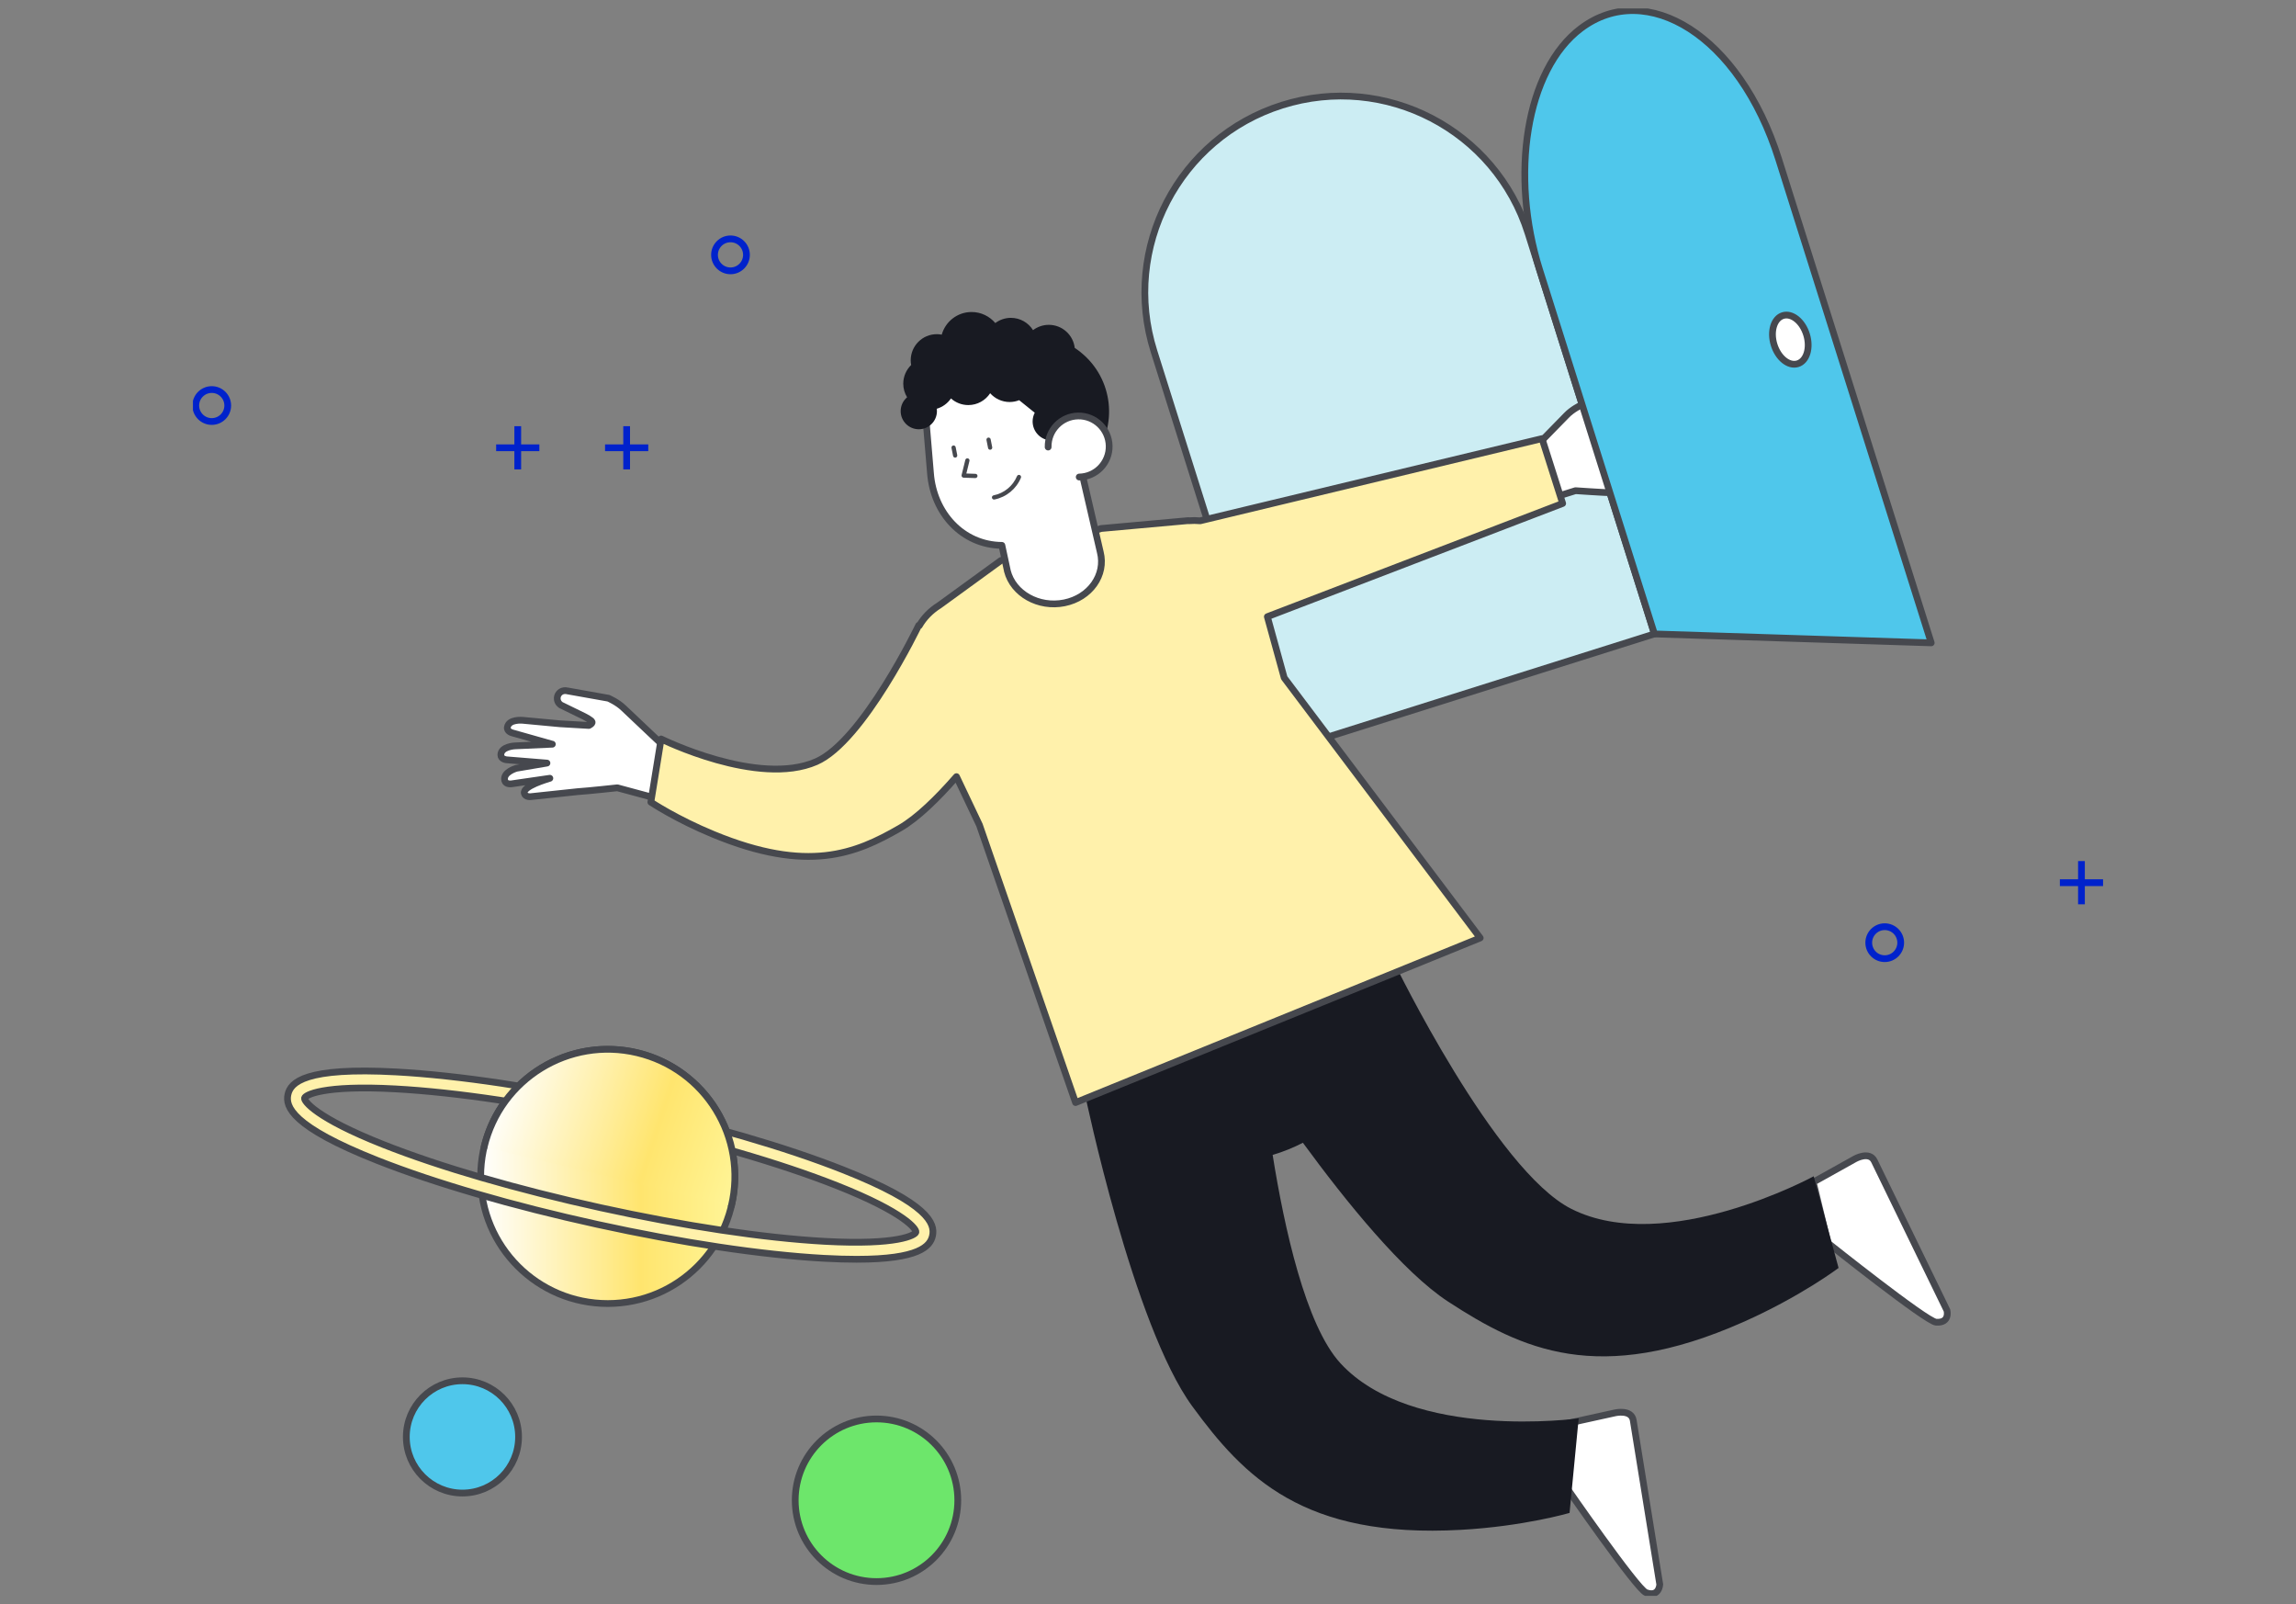 <svg width="272" height="190" viewBox="0 0 272 190" fill="none" xmlns="http://www.w3.org/2000/svg">
<rect x="0" y="0" width="272" height="190" fill="#808080" stroke="none"/>
<g clip-path="url(#clip0_4199_89334)">
<path d="M65.436 88.136L61.026 88.335C61.026 88.335 59.346 88.391 59.334 89.409C59.327 89.922 60.023 89.986 60.023 89.986L64.797 90.374L61.179 90.987C61.179 90.987 59.561 91.441 59.791 92.433C59.907 92.932 60.597 92.83 60.597 92.83L65.14 92.172C64.797 92.288 61.92 93.102 62.114 93.947C62.23 94.446 62.921 94.344 62.921 94.344L68.438 93.757C69.709 93.675 73.134 93.301 73.134 93.301L78.744 94.815L80.095 89.721C80.095 89.721 74.623 84.585 73.889 83.868C73.156 83.151 72.079 82.69 72.079 82.69L67.201 81.821C67.078 81.784 66.943 81.784 66.808 81.802C66.306 81.871 65.956 82.33 66.022 82.832C66.07 83.177 66.297 83.461 66.6 83.575L69.221 84.855C69.221 84.855 70.097 85.295 70.146 85.507C70.196 85.72 69.763 85.917 69.763 85.917L66.328 85.716L61.932 85.306C61.932 85.306 60.259 85.134 60.108 86.139C60.032 86.645 60.711 86.804 60.711 86.804L65.431 88.138L65.436 88.136Z" fill="white" stroke="#46484E" stroke-width="0.8" stroke-linecap="round" stroke-linejoin="round"/>
<path d="M151.877 12.458C139.64 16.319 132.848 29.369 136.709 41.606L151.678 89.056L195.994 75.076L181.025 27.626C177.163 15.389 164.113 8.597 151.877 12.458Z" fill="#CCEDF3" stroke="#46484E" stroke-width="0.8" stroke-linecap="round" stroke-linejoin="round"/>
<path d="M185.827 168.537L191.352 167.323C191.352 167.323 193.28 166.881 193.488 168.227C193.592 168.906 196.628 187.651 196.628 187.651C196.628 187.651 196.559 189.203 194.991 188.612C193.907 188.203 185.423 175.947 185.423 175.947L185.827 168.537Z" fill="white" stroke="#46484E" stroke-width="0.8" stroke-linecap="round" stroke-linejoin="round"/>
<path d="M214.805 140.006L219.745 137.252C219.745 137.252 221.465 136.273 222.05 137.503C222.345 138.123 230.654 155.2 230.654 155.2C230.654 155.2 231.035 156.707 229.363 156.591C228.206 156.511 216.551 147.22 216.551 147.22L214.803 140.006H214.805Z" fill="white" stroke="#46484E" stroke-width="0.8" stroke-linecap="round" stroke-linejoin="round"/>
<path d="M214.864 139.309C214.864 139.309 197.361 148.825 186.149 143.168C177.085 138.597 165.161 113.994 165.161 113.994L165.145 114.003C165.007 113.145 164.816 112.286 164.565 111.432L125.364 122.956C126.105 125.471 127.285 127.737 128.797 129.692L128.565 129.725C128.565 129.725 134.236 156.975 141.254 166.56C147.386 174.933 154.401 182.227 173.089 181.181C180.537 180.765 185.941 179.177 185.941 179.177L187.02 167.979C187.02 167.979 167.286 170.7 158.792 161.447C154.668 156.956 152.135 145.342 150.767 136.78C152.028 136.406 153.225 135.921 154.351 135.339C159.476 142.342 166.224 150.675 171.544 154.146C180.237 159.812 189.376 164.161 206.494 156.58C213.315 153.559 217.81 150.166 217.81 150.166L214.864 139.309Z" fill="#181A22"/>
<path d="M71.999 154.38C80.313 154.38 87.053 147.64 87.053 139.326C87.053 131.012 80.313 124.271 71.999 124.271C63.684 124.271 56.944 131.012 56.944 139.326C56.944 147.64 63.684 154.38 71.999 154.38Z" fill="url(#paint0_linear_4199_89334)" stroke="#46484E" stroke-width="0.8" stroke-linecap="round" stroke-linejoin="round"/>
<path d="M99.898 138.552C93.075 135.853 83.814 133.162 73.828 130.974C63.841 128.786 54.307 127.357 46.979 126.954C36.101 126.356 34.426 128.189 34.111 129.621C33.797 131.052 34.551 133.418 44.684 137.426C51.508 140.125 60.768 142.815 70.754 145.004C80.741 147.192 90.276 148.621 97.603 149.024C99.055 149.104 100.343 149.139 101.485 149.139C108.905 149.139 110.199 147.597 110.471 146.357C110.786 144.926 110.031 142.56 99.898 138.552ZM97.714 147.015C90.491 146.617 81.07 145.205 71.185 143.038C61.3 140.871 52.151 138.214 45.425 135.552C37.362 132.363 36.002 130.401 36.077 130.049C36.155 129.699 38.211 128.483 46.868 128.961C54.091 129.358 63.512 130.771 73.397 132.938C83.282 135.105 92.431 137.762 99.157 140.423C107.22 143.613 108.581 145.574 108.505 145.927C108.427 146.277 106.371 147.49 97.714 147.015Z" fill="#FFF1AB" stroke="#46484E" stroke-width="0.8" stroke-linecap="round" stroke-linejoin="round"/>
<path d="M54.784 176.825C58.456 176.825 61.433 173.848 61.433 170.177C61.433 166.505 58.456 163.528 54.784 163.528C51.113 163.528 48.136 166.505 48.136 170.177C48.136 173.848 51.113 176.825 54.784 176.825Z" fill="#4FC7EB" stroke="#46484E" stroke-width="0.8" stroke-linecap="round" stroke-linejoin="round"/>
<path d="M103.837 187.308C109.155 187.308 113.466 182.997 113.466 177.679C113.466 172.361 109.155 168.05 103.837 168.05C98.519 168.05 94.207 172.361 94.207 177.679C94.207 182.997 98.519 187.308 103.837 187.308Z" fill="#6DE66B" stroke="#46484E" stroke-width="0.8" stroke-linecap="round" stroke-linejoin="round"/>
<path d="M193.751 52.925L197.941 52.948C197.941 52.948 199.538 52.939 199.588 53.904C199.614 54.389 198.956 54.477 198.956 54.477L195.999 54.995L197.894 55.47C197.894 55.47 199.446 55.842 199.266 56.79C199.176 57.268 198.516 57.197 198.516 57.197L195.838 57.02C196.169 57.117 197.272 57.505 197.118 58.314C197.028 58.792 196.368 58.721 196.368 58.721L191.113 58.371C189.904 58.338 186.642 58.113 186.642 58.113L181.377 59.76L179.906 54.978C179.906 54.978 184.905 49.901 185.574 49.194C186.244 48.486 187.247 48.008 187.247 48.008L191.842 47.003C191.955 46.962 192.085 46.958 192.213 46.969C192.691 47.014 193.041 47.438 192.996 47.916C192.966 48.245 192.76 48.522 192.476 48.642L190.037 49.953C190.037 49.953 189.223 50.403 189.185 50.606C189.147 50.809 189.563 50.98 189.563 50.98L192.814 50.66L196.969 50.109C196.969 50.109 198.549 49.882 198.729 50.831C198.821 51.309 198.18 51.484 198.18 51.484L193.753 52.927L193.751 52.925Z" fill="white" stroke="#46484E" stroke-width="0.8" stroke-linecap="round" stroke-linejoin="round"/>
<path d="M187.309 3.342C180.717 8.285 178.877 20.817 182.388 31.941L195.996 75.079L228.785 76.134L210.717 18.863C206.056 4.092 195.012 -2.433 187.309 3.345V3.342Z" fill="#4FC7EB" stroke="#46484E" stroke-width="0.8" stroke-linecap="round" stroke-linejoin="round"/>
<path d="M150.14 73.035L185.123 59.625L182.679 51.945L142.181 61.679C141.739 61.638 141.275 61.634 140.788 61.672L140.776 61.657L130.442 62.592L118.565 66.389L111.278 71.684C110.23 72.34 109.449 73.163 108.905 74.1L108.836 74.059C108.836 74.059 102.261 87.782 96.692 90.209C89.805 93.214 78.318 87.517 78.318 87.517L77.105 95C77.105 95 80.093 97.002 84.543 98.833C95.708 103.428 101.331 101.126 106.619 98.071C108.706 96.865 111.086 94.527 113.31 91.979L116.033 97.709L127.418 130.579L175.354 111.084L152.137 80.275L150.14 73.037V73.035Z" fill="#FFF1AB" stroke="#46484E" stroke-width="0.8" stroke-linecap="round" stroke-linejoin="round"/>
<path d="M130.347 65.391L128.362 56.81L130.229 46.821L109.314 45.122L110.232 56.048C110.589 60.749 114.015 64.544 118.69 64.589L119.341 67.61H119.336C120.027 70.317 123.05 72.011 126.091 71.398C129.131 70.783 131.038 68.093 130.347 65.388V65.391Z" fill="white" stroke="#46484E" stroke-width="0.8" stroke-linecap="round" stroke-linejoin="round"/>
<path d="M128.043 41.729C127.808 41.54 127.567 41.367 127.321 41.206C127.144 39.666 125.835 38.471 124.248 38.471C123.545 38.471 122.901 38.708 122.381 39.1C121.834 38.225 120.864 37.643 119.757 37.643C119.064 37.643 118.425 37.875 117.909 38.258C117.235 37.461 116.227 36.952 115.101 36.952C113.417 36.952 111.999 38.088 111.566 39.633C111.377 39.597 111.183 39.576 110.984 39.576C109.274 39.576 107.89 40.962 107.89 42.671C107.89 42.862 107.909 43.047 107.942 43.229C107.365 43.792 107.007 44.575 107.007 45.443C107.007 46.032 107.175 46.581 107.462 47.05C106.995 47.445 106.7 48.032 106.7 48.689C106.7 49.877 107.663 50.838 108.848 50.838C110.033 50.838 110.996 49.875 110.996 48.689C110.996 48.595 110.987 48.502 110.975 48.41C111.668 48.207 112.26 47.769 112.657 47.187C113.204 47.675 113.923 47.973 114.713 47.973C115.797 47.973 116.748 47.414 117.301 46.572C117.869 47.208 118.693 47.611 119.61 47.611C120.008 47.611 120.389 47.532 120.737 47.395L122.582 48.881C122.424 49.189 122.331 49.539 122.331 49.91C122.331 51.155 123.339 52.165 124.584 52.165C125.128 52.165 125.629 51.971 126.017 51.649L129.403 54.375C132.517 50.504 131.904 44.84 128.033 41.727L128.043 41.729Z" fill="#181A22"/>
<path d="M127.851 56.495C129.848 56.459 131.438 54.81 131.4 52.813C131.362 50.816 129.715 49.227 127.718 49.264C125.722 49.3 124.132 50.949 124.17 52.946" fill="white"/>
<path d="M127.851 56.495C129.848 56.459 131.438 54.81 131.4 52.813C131.362 50.816 129.715 49.227 127.718 49.264C125.722 49.3 124.132 50.949 124.17 52.946" stroke="#46484E" stroke-width="0.8" stroke-linecap="round" stroke-linejoin="round"/>
<path d="M212.965 43.08C214.03 42.755 214.503 41.214 214.022 39.638C213.541 38.062 212.288 37.048 211.223 37.373C210.159 37.697 209.685 39.239 210.166 40.814C210.647 42.39 211.9 43.405 212.965 43.08Z" fill="white" stroke="#46484E" stroke-width="0.8" stroke-linecap="round" stroke-linejoin="round"/>
<path d="M57.356 135.836C59.282 127.749 67.399 122.755 75.488 124.68C83.575 126.606 88.569 134.724 86.644 142.813" fill="url(#paint1_linear_4199_89334)"/>
<path d="M57.356 135.836C59.282 127.749 67.399 122.755 75.488 124.68C83.575 126.606 88.569 134.724 86.644 142.813" stroke="#46484E" stroke-width="0.8" stroke-linecap="round" stroke-linejoin="round"/>
<path d="M25.085 49.92C26.13 49.92 26.978 49.073 26.978 48.028C26.978 46.982 26.13 46.135 25.085 46.135C24.04 46.135 23.192 46.982 23.192 48.028C23.192 49.073 24.04 49.92 25.085 49.92Z" stroke="#0022CC" stroke-width="0.8" stroke-miterlimit="10"/>
<path d="M86.54 32.077C87.585 32.077 88.432 31.229 88.432 30.184C88.432 29.138 87.585 28.291 86.54 28.291C85.494 28.291 84.647 29.138 84.647 30.184C84.647 31.229 85.494 32.077 86.54 32.077Z" stroke="#0022CC" stroke-width="0.8" stroke-miterlimit="10"/>
<path d="M223.277 113.536C224.323 113.536 225.17 112.689 225.17 111.644C225.17 110.598 224.323 109.751 223.277 109.751C222.232 109.751 221.385 110.598 221.385 111.644C221.385 112.689 222.232 113.536 223.277 113.536Z" stroke="#0022CC" stroke-width="0.8" stroke-miterlimit="10"/>
<path d="M58.776 53.031H63.896" stroke="#0022CC" stroke-width="0.8" stroke-miterlimit="10"/>
<path d="M61.336 50.474V55.591" stroke="#0022CC" stroke-width="0.8" stroke-miterlimit="10"/>
<path d="M71.679 53.031H76.797" stroke="#0022CC" stroke-width="0.8" stroke-miterlimit="10"/>
<path d="M74.237 50.474V55.591" stroke="#0022CC" stroke-width="0.8" stroke-miterlimit="10"/>
<path d="M244.026 104.539H249.144" stroke="#0022CC" stroke-width="0.8" stroke-miterlimit="10"/>
<path d="M246.584 101.979V107.099" stroke="#0022CC" stroke-width="0.8" stroke-miterlimit="10"/>
<path d="M113.154 54.198C113.036 54.198 112.931 54.115 112.908 53.995L112.721 53.055C112.695 52.918 112.782 52.788 112.92 52.76C113.054 52.733 113.189 52.821 113.215 52.958L113.402 53.898C113.428 54.035 113.341 54.165 113.204 54.193C113.187 54.196 113.17 54.198 113.154 54.198Z" fill="#46484E"/>
<path d="M117.299 53.265C117.181 53.265 117.076 53.182 117.053 53.062L116.866 52.123C116.84 51.985 116.927 51.853 117.062 51.827C117.199 51.801 117.332 51.888 117.358 52.023L117.545 52.962C117.571 53.1 117.483 53.232 117.349 53.258C117.332 53.261 117.315 53.263 117.299 53.263V53.265Z" fill="#46484E"/>
<path d="M117.76 59.161C117.642 59.161 117.538 59.078 117.514 58.96C117.486 58.823 117.576 58.69 117.71 58.664C118.957 58.413 119.991 57.564 120.481 56.393C120.535 56.265 120.682 56.204 120.81 56.258C120.938 56.312 120.999 56.459 120.945 56.587C120.391 57.912 119.22 58.873 117.81 59.156C117.793 59.159 117.777 59.161 117.76 59.161Z" fill="#46484E"/>
<path d="M115.548 56.62C115.548 56.62 115.543 56.62 115.539 56.62L114.152 56.572C114.076 56.57 114.005 56.532 113.96 56.473C113.916 56.414 113.899 56.336 113.918 56.26L114.358 54.469C114.391 54.334 114.528 54.252 114.663 54.285C114.798 54.318 114.881 54.455 114.848 54.59L114.481 56.078L115.557 56.114C115.697 56.118 115.806 56.234 115.801 56.374C115.796 56.511 115.685 56.617 115.55 56.617L115.548 56.62Z" fill="#46484E"/>
</g>
<defs>
<linearGradient id="paint0_linear_4199_89334" x1="56.942" y1="139.326" x2="87.055" y2="139.326" gradientUnits="userSpaceOnUse">
<stop stop-color="white"/>
<stop offset="0.63" stop-color="#FFE56E"/>
<stop offset="1" stop-color="#FFF598"/>
</linearGradient>
<linearGradient id="paint1_linear_4199_89334" x1="57.356" y1="133.541" x2="86.93" y2="143.024" gradientUnits="userSpaceOnUse">
<stop stop-color="white"/>
<stop offset="0.63" stop-color="#FFE56E"/>
<stop offset="1" stop-color="#FFF598"/>
</linearGradient>
<clipPath id="clip0_4199_89334">
<rect width="226.288" height="188" fill="white" transform="translate(22.856 1)"/>
</clipPath>
</defs>
</svg>
